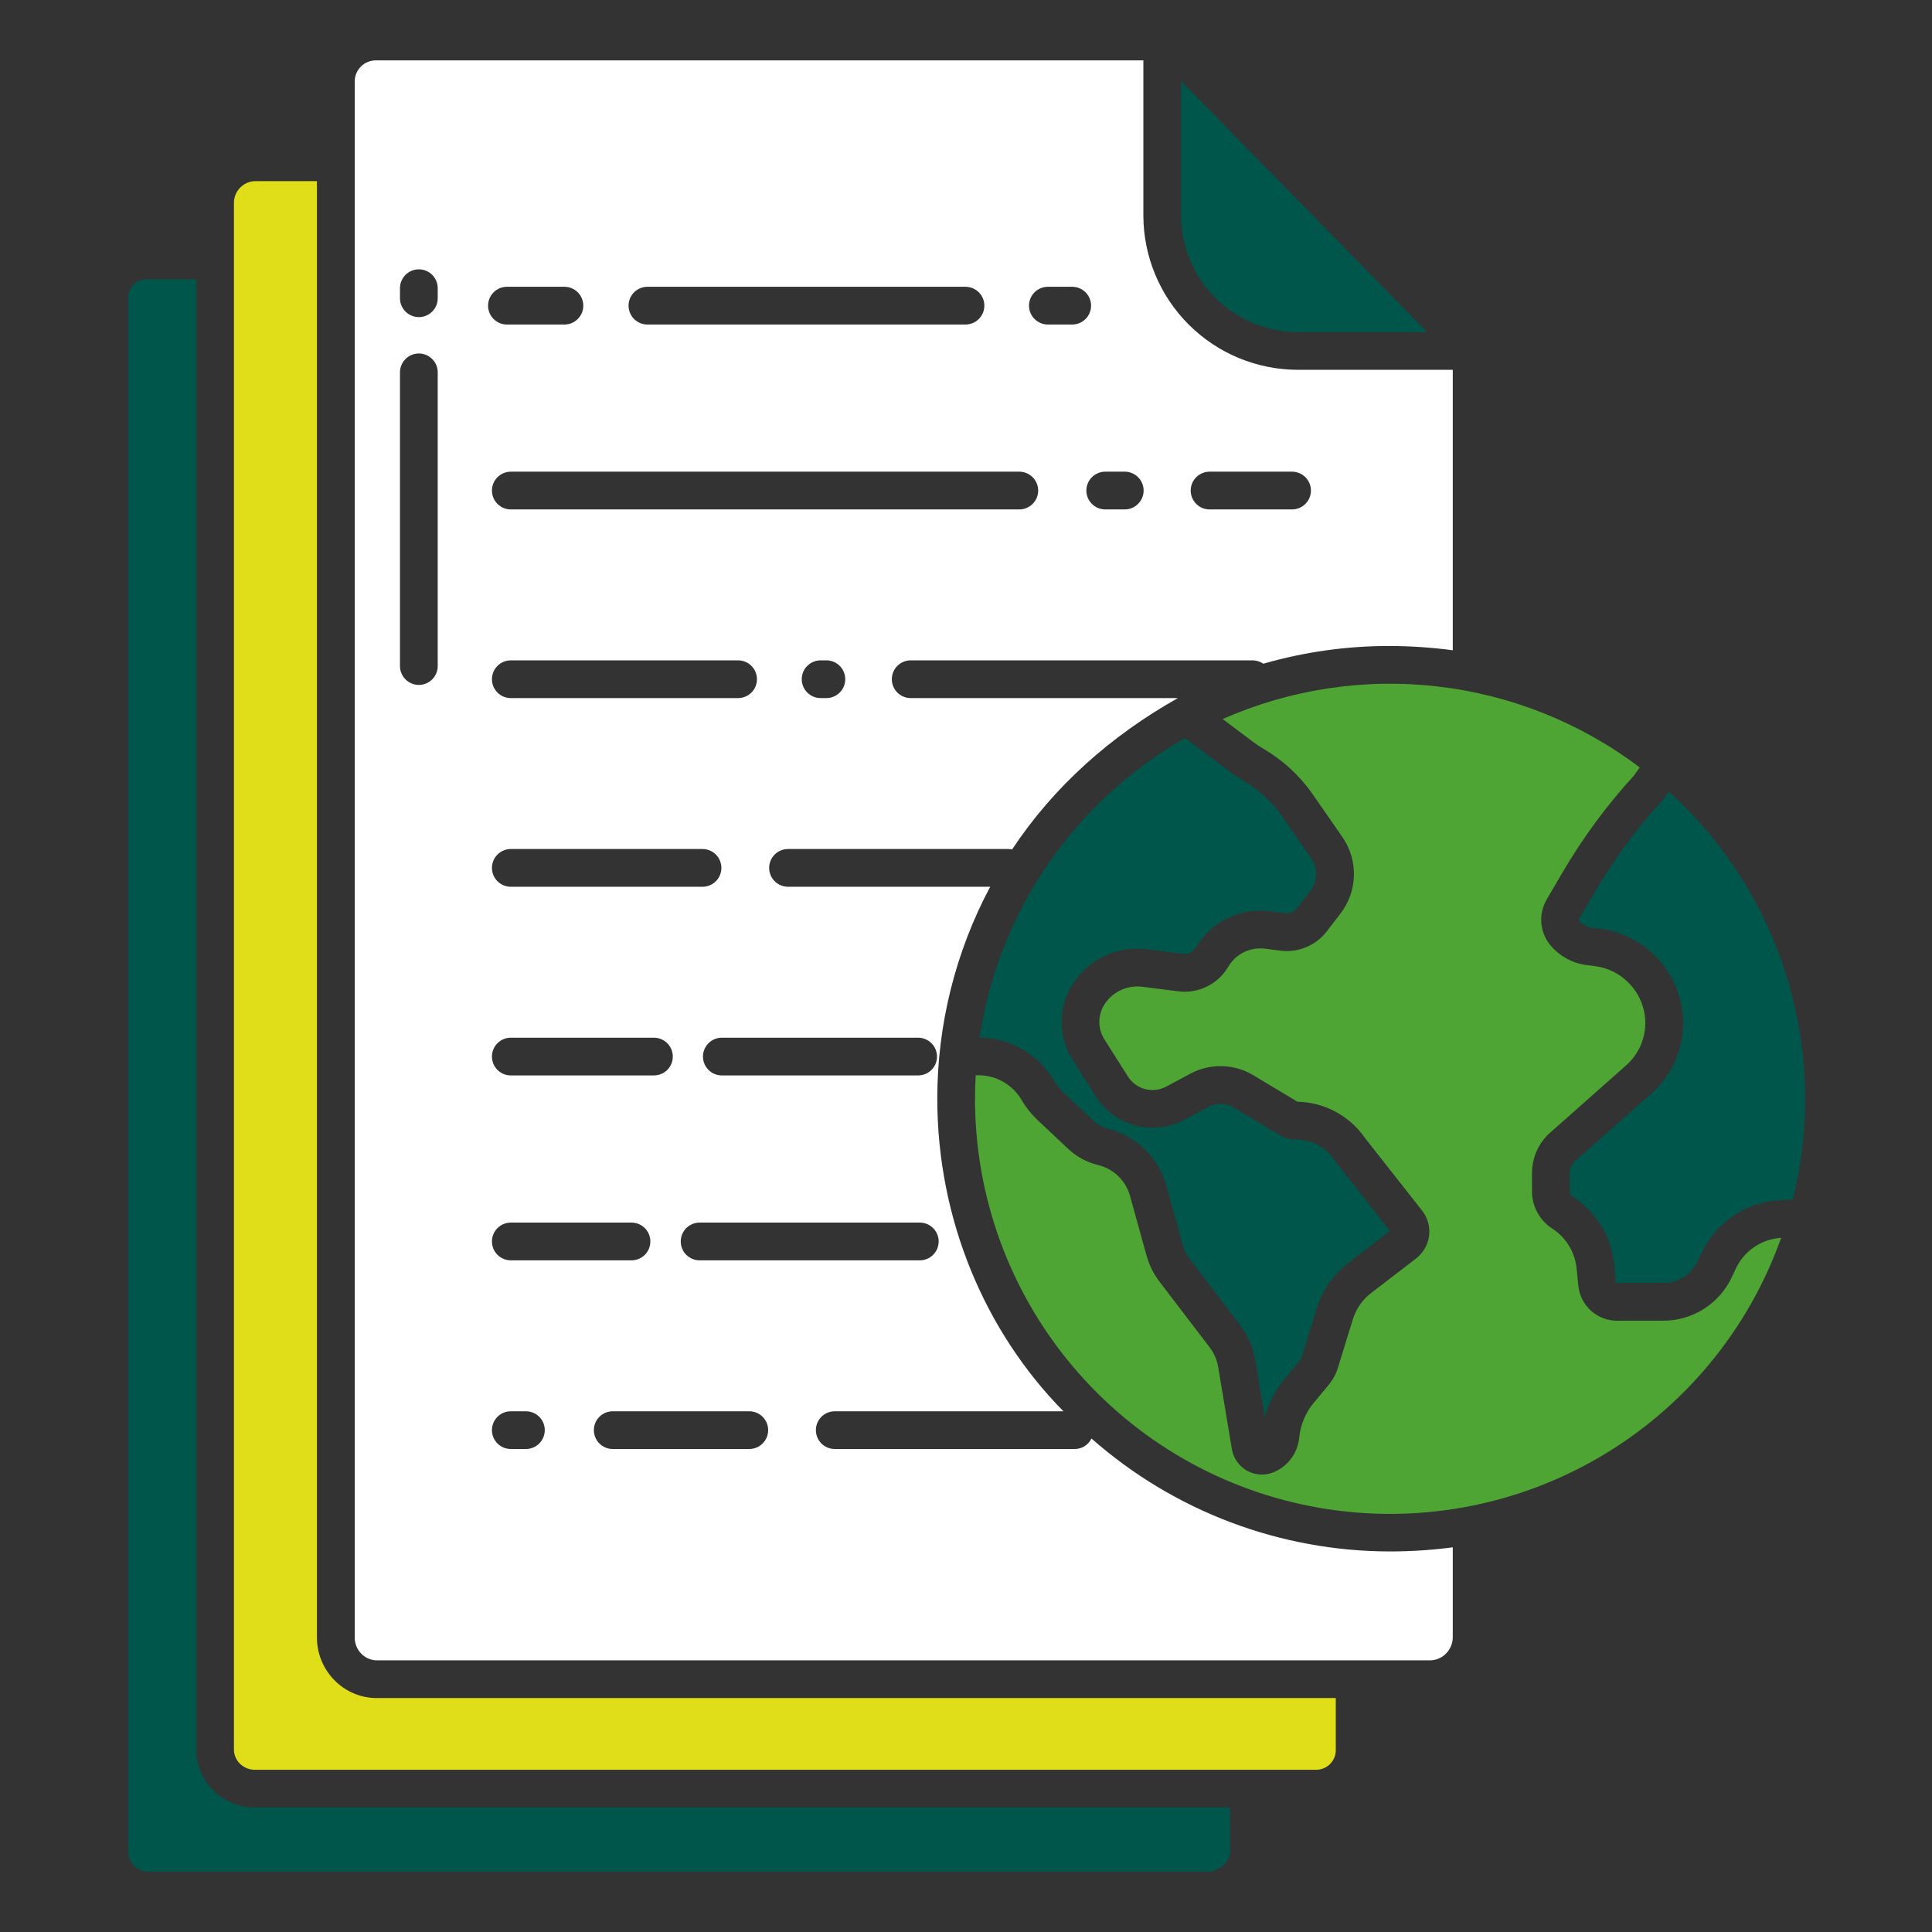 <svg width="80" height="80" viewBox="0 0 80 80" fill="none" xmlns="http://www.w3.org/2000/svg">
<rect x="0" y="0" width="80" height="80" fill="#333333" stroke="none"/>
<path d="M53.745 13.75H59.093L48.907 3.358V8.949C48.917 10.226 49.431 11.447 50.337 12.346C51.243 13.245 52.468 13.75 53.745 13.75Z" fill="#00564A"/>
<path d="M50.937 76.624V74.844H10.594C10.273 74.85 9.954 74.793 9.656 74.675C9.357 74.557 9.085 74.382 8.854 74.158C8.626 73.938 8.443 73.675 8.318 73.384C8.193 73.093 8.127 72.78 8.125 72.463V11.563H6.125C6.017 11.556 5.909 11.572 5.809 11.61C5.708 11.647 5.616 11.706 5.539 11.782C5.462 11.857 5.402 11.948 5.363 12.049C5.324 12.149 5.307 12.257 5.312 12.364V76.624C5.306 76.737 5.323 76.85 5.362 76.957C5.401 77.063 5.46 77.161 5.538 77.244C5.613 77.325 5.704 77.389 5.805 77.434C5.906 77.478 6.015 77.501 6.126 77.5H49.989C50.471 77.5 50.937 77.107 50.937 76.624Z" fill="#00564A"/>
<path d="M10.595 73.282H54.457C54.568 73.287 54.679 73.27 54.783 73.232C54.886 73.193 54.981 73.134 55.061 73.057C55.142 72.98 55.205 72.888 55.248 72.786C55.291 72.684 55.313 72.574 55.312 72.463V70.313H15.56C15.237 70.307 14.919 70.238 14.623 70.109C14.328 69.98 14.06 69.794 13.837 69.562C13.378 69.091 13.122 68.459 13.124 67.802V7.5H10.594C10.36 7.498 10.133 7.588 9.964 7.75C9.794 7.913 9.695 8.135 9.687 8.37V72.462C9.69 72.574 9.715 72.684 9.762 72.786C9.809 72.888 9.876 72.979 9.96 73.054C10.133 73.211 10.361 73.293 10.595 73.282Z" fill="#E0DE18"/>
<path d="M47.502 39.31L48.969 39.497C49.072 39.512 49.179 39.497 49.274 39.454C49.369 39.41 49.45 39.339 49.506 39.251C49.812 38.724 50.267 38.298 50.813 38.028C51.36 37.759 51.974 37.656 52.579 37.734L53.22 37.816C53.31 37.827 53.402 37.815 53.485 37.78C53.569 37.745 53.642 37.689 53.698 37.617L54.263 36.884C54.411 36.693 54.494 36.461 54.5 36.219C54.506 35.978 54.435 35.742 54.297 35.544L53.078 33.786C52.674 33.206 52.15 32.719 51.54 32.361C51.328 32.237 51.124 32.102 50.928 31.954L49.072 30.559C46.808 31.849 44.866 33.635 43.392 35.783C41.917 37.932 40.95 40.386 40.562 42.963C41.189 42.971 41.804 43.141 42.346 43.457C42.888 43.772 43.339 44.223 43.655 44.765C43.758 44.94 43.884 45.1 44.032 45.239L45.31 46.441C45.445 46.568 45.609 46.66 45.788 46.709L45.938 46.75C46.5 46.905 47.013 47.203 47.427 47.615C47.84 48.027 48.14 48.539 48.297 49.101L48.982 51.572C49.037 51.772 49.131 51.961 49.258 52.127L51.333 54.847C51.669 55.288 51.892 55.805 51.983 56.351L52.371 58.672C52.535 58.084 52.822 57.538 53.215 57.071L53.816 56.348C53.856 56.299 53.887 56.243 53.905 56.183L54.523 54.178C54.752 53.431 55.209 52.774 55.829 52.299L57.556 50.973L55.254 48.036C55.08 47.776 54.846 47.562 54.57 47.414C54.295 47.266 53.988 47.187 53.675 47.185C53.438 47.191 53.204 47.129 53 47.007L51.088 45.86C50.929 45.765 50.748 45.713 50.563 45.708C50.378 45.704 50.195 45.747 50.032 45.834L49.025 46.374C48.409 46.701 47.694 46.784 47.02 46.606C46.346 46.429 45.764 46.005 45.389 45.417L44.411 43.873C44.108 43.394 43.951 42.838 43.959 42.272C43.968 41.705 44.142 41.154 44.46 40.685C44.789 40.196 45.248 39.808 45.785 39.565C46.323 39.322 46.917 39.234 47.502 39.31Z" fill="#00564A"/>
<path d="M15.561 68.75H59.258C59.498 68.737 59.724 68.632 59.889 68.457C60.057 68.281 60.153 68.047 60.156 67.803V64.072C59.3 64.184 58.437 64.241 57.573 64.242C53.015 64.243 48.614 62.58 45.195 59.565C45.131 59.698 45.031 59.809 44.906 59.886C44.781 59.963 44.636 60.003 44.489 60H34.565C34.358 60 34.159 59.918 34.012 59.771C33.866 59.625 33.784 59.426 33.784 59.219C33.784 59.012 33.866 58.813 34.012 58.666C34.159 58.52 34.358 58.438 34.565 58.438H44.034C40.801 55.156 38.811 50.514 38.811 45.486C38.812 42.429 39.564 39.418 41.001 36.719H32.63C32.422 36.719 32.224 36.636 32.077 36.49C31.931 36.343 31.849 36.145 31.849 35.938C31.849 35.73 31.931 35.532 32.077 35.385C32.224 35.239 32.422 35.156 32.63 35.156H41.682C41.758 35.151 41.835 35.157 41.909 35.174C43.636 32.562 45.998 30.469 48.773 28.906H37.71C37.503 28.906 37.304 28.824 37.157 28.677C37.011 28.531 36.929 28.332 36.929 28.125C36.929 27.918 37.011 27.719 37.157 27.573C37.304 27.426 37.503 27.344 37.71 27.344H51.891C52.041 27.35 52.188 27.398 52.312 27.483C54.023 26.99 55.794 26.743 57.574 26.749C58.437 26.753 59.3 26.812 60.156 26.926V15.313H53.744C52.053 15.312 50.431 14.642 49.232 13.45C48.033 12.258 47.354 10.639 47.344 8.948V2.5H15.56C15.329 2.501 15.106 2.593 14.943 2.757C14.779 2.922 14.687 3.144 14.688 3.376V67.802C14.686 68.045 14.777 68.28 14.943 68.458C15.103 68.632 15.325 68.737 15.561 68.75ZM50.085 19.531H53.502C53.709 19.531 53.908 19.614 54.054 19.76C54.201 19.907 54.283 20.105 54.283 20.313C54.283 20.52 54.201 20.718 54.054 20.865C53.908 21.012 53.709 21.094 53.502 21.094H50.085C49.878 21.094 49.679 21.012 49.533 20.865C49.386 20.718 49.304 20.52 49.304 20.313C49.304 20.105 49.386 19.907 49.533 19.76C49.679 19.614 49.878 19.531 50.085 19.531ZM21.777 60H21.151C20.944 60 20.745 59.918 20.599 59.771C20.452 59.625 20.37 59.426 20.37 59.219C20.37 59.012 20.452 58.813 20.599 58.666C20.745 58.52 20.944 58.438 21.151 58.438H21.777C21.984 58.438 22.183 58.52 22.329 58.666C22.476 58.813 22.558 59.012 22.558 59.219C22.558 59.426 22.476 59.625 22.329 59.771C22.183 59.918 21.984 60 21.777 60ZM21.151 35.156H29.09C29.297 35.156 29.496 35.239 29.643 35.385C29.789 35.532 29.871 35.73 29.871 35.938C29.871 36.145 29.789 36.343 29.643 36.49C29.496 36.636 29.297 36.719 29.09 36.719H21.151C20.944 36.719 20.745 36.636 20.599 36.49C20.452 36.343 20.37 36.145 20.37 35.938C20.37 35.73 20.452 35.532 20.599 35.385C20.745 35.239 20.944 35.156 21.151 35.156ZM20.37 28.125C20.37 27.918 20.452 27.719 20.599 27.573C20.745 27.426 20.944 27.344 21.151 27.344H30.562C30.77 27.344 30.968 27.426 31.115 27.573C31.262 27.719 31.344 27.918 31.344 28.125C31.344 28.332 31.262 28.531 31.115 28.677C30.968 28.824 30.77 28.906 30.562 28.906H21.151C20.944 28.906 20.745 28.824 20.599 28.677C20.452 28.531 20.37 28.332 20.37 28.125ZM21.151 42.969H27.078C27.285 42.969 27.484 43.051 27.631 43.198C27.777 43.344 27.859 43.543 27.859 43.75C27.859 43.957 27.777 44.156 27.631 44.303C27.484 44.449 27.285 44.531 27.078 44.531H21.151C20.944 44.531 20.745 44.449 20.599 44.303C20.452 44.156 20.37 43.957 20.37 43.75C20.37 43.543 20.452 43.344 20.599 43.198C20.745 43.051 20.944 42.969 21.151 42.969ZM21.151 50.625H26.149C26.356 50.625 26.555 50.707 26.702 50.854C26.848 51 26.93 51.199 26.93 51.406C26.93 51.614 26.848 51.812 26.702 51.959C26.555 52.105 26.356 52.188 26.149 52.188H21.151C20.944 52.188 20.745 52.105 20.599 51.959C20.452 51.812 20.37 51.614 20.37 51.406C20.37 51.199 20.452 51 20.599 50.854C20.745 50.707 20.944 50.625 21.151 50.625ZM31.026 60H25.372C25.165 60 24.966 59.918 24.82 59.771C24.673 59.625 24.591 59.426 24.591 59.219C24.591 59.012 24.673 58.813 24.82 58.666C24.966 58.52 25.165 58.438 25.372 58.438H31.026C31.234 58.438 31.432 58.52 31.579 58.666C31.725 58.813 31.808 59.012 31.808 59.219C31.808 59.426 31.725 59.625 31.579 59.771C31.432 59.918 31.234 60 31.026 60H31.026ZM38.868 51.406C38.868 51.614 38.786 51.812 38.639 51.959C38.493 52.105 38.294 52.188 38.087 52.188H28.969C28.762 52.188 28.563 52.105 28.416 51.959C28.27 51.812 28.188 51.614 28.188 51.406C28.188 51.199 28.27 51 28.416 50.854C28.563 50.707 28.762 50.625 28.969 50.625H38.087C38.189 50.625 38.291 50.645 38.386 50.684C38.481 50.724 38.567 50.781 38.64 50.854C38.712 50.926 38.77 51.012 38.809 51.107C38.848 51.202 38.869 51.304 38.869 51.406H38.868ZM38.017 42.969C38.225 42.969 38.423 43.051 38.57 43.198C38.717 43.344 38.799 43.543 38.799 43.75C38.799 43.957 38.717 44.156 38.57 44.303C38.423 44.449 38.225 44.531 38.017 44.531H29.889C29.682 44.531 29.483 44.449 29.337 44.303C29.191 44.156 29.108 43.957 29.108 43.75C29.108 43.543 29.191 43.344 29.337 43.198C29.483 43.051 29.682 42.969 29.889 42.969H38.017ZM34.219 28.906H33.98C33.773 28.906 33.574 28.824 33.427 28.677C33.281 28.531 33.199 28.332 33.199 28.125C33.199 27.918 33.281 27.719 33.427 27.573C33.574 27.426 33.773 27.344 33.98 27.344H34.219C34.426 27.344 34.625 27.426 34.771 27.573C34.918 27.719 35 27.918 35 28.125C35 28.332 34.918 28.531 34.771 28.677C34.625 28.824 34.426 28.906 34.219 28.906ZM45.766 19.531H46.574C46.781 19.531 46.979 19.614 47.126 19.76C47.272 19.907 47.355 20.105 47.355 20.313C47.355 20.52 47.272 20.718 47.126 20.865C46.979 21.012 46.781 21.094 46.574 21.094H45.766C45.558 21.094 45.36 21.012 45.213 20.865C45.067 20.718 44.984 20.52 44.984 20.313C44.984 20.105 45.067 19.907 45.213 19.76C45.36 19.614 45.558 19.531 45.766 19.531ZM43.391 11.875H44.398C44.605 11.875 44.804 11.957 44.95 12.104C45.097 12.25 45.179 12.449 45.179 12.656C45.179 12.864 45.097 13.062 44.95 13.209C44.804 13.355 44.605 13.438 44.398 13.438H43.391C43.183 13.438 42.985 13.355 42.838 13.209C42.692 13.062 42.609 12.864 42.609 12.656C42.609 12.449 42.692 12.25 42.838 12.104C42.985 11.957 43.183 11.875 43.391 11.875ZM42.989 20.313C42.989 20.52 42.907 20.718 42.76 20.865C42.613 21.012 42.415 21.094 42.208 21.094H21.151C20.944 21.094 20.745 21.012 20.599 20.865C20.452 20.718 20.37 20.52 20.37 20.313C20.37 20.105 20.452 19.907 20.599 19.76C20.745 19.614 20.944 19.531 21.151 19.531H42.207C42.414 19.531 42.612 19.614 42.759 19.76C42.906 19.907 42.988 20.105 42.988 20.313H42.989ZM26.808 11.875H39.978C40.185 11.875 40.384 11.957 40.531 12.104C40.677 12.25 40.76 12.449 40.76 12.656C40.76 12.864 40.677 13.062 40.531 13.209C40.384 13.355 40.185 13.438 39.978 13.438H26.808C26.601 13.438 26.402 13.355 26.256 13.209C26.109 13.062 26.027 12.864 26.027 12.656C26.027 12.449 26.109 12.25 26.256 12.104C26.402 11.957 26.601 11.875 26.808 11.875ZM20.991 11.875H23.372C23.579 11.875 23.778 11.957 23.924 12.104C24.071 12.25 24.153 12.449 24.153 12.656C24.153 12.864 24.071 13.062 23.924 13.209C23.778 13.355 23.579 13.438 23.372 13.438H20.991C20.784 13.438 20.585 13.355 20.439 13.209C20.293 13.062 20.21 12.864 20.21 12.656C20.21 12.449 20.293 12.25 20.439 12.104C20.585 11.957 20.784 11.875 20.991 11.875ZM16.562 11.934C16.562 11.726 16.645 11.528 16.791 11.381C16.938 11.235 17.137 11.152 17.344 11.152C17.551 11.152 17.75 11.235 17.896 11.381C18.043 11.528 18.125 11.726 18.125 11.934V12.35C18.125 12.557 18.043 12.756 17.896 12.902C17.75 13.049 17.551 13.131 17.344 13.131C17.137 13.131 16.938 13.049 16.791 12.902C16.645 12.756 16.562 12.557 16.562 12.35V11.934ZM16.562 15.418C16.562 15.211 16.645 15.012 16.791 14.866C16.938 14.719 17.137 14.637 17.344 14.637C17.551 14.637 17.75 14.719 17.896 14.866C18.043 15.012 18.125 15.211 18.125 15.418V27.58C18.125 27.787 18.043 27.985 17.896 28.132C17.75 28.279 17.551 28.361 17.344 28.361C17.137 28.361 16.938 28.279 16.791 28.132C16.645 27.985 16.562 27.787 16.562 27.58V15.418Z" fill="white"/>
<path d="M71.849 52.589L71.738 52.827C71.489 53.386 71.082 53.86 70.567 54.19C70.053 54.521 69.453 54.694 68.841 54.688H66.988C66.584 54.696 66.191 54.551 65.889 54.283C65.586 54.015 65.396 53.642 65.356 53.24L65.284 52.531C65.252 52.196 65.144 51.872 64.969 51.584C64.794 51.297 64.556 51.053 64.273 50.871C64.015 50.704 63.803 50.474 63.657 50.204C63.51 49.933 63.435 49.63 63.437 49.322V48.58C63.436 48.264 63.502 47.951 63.63 47.662C63.759 47.373 63.948 47.115 64.184 46.905L67.341 44.109C67.675 43.812 67.918 43.427 68.04 42.998C68.161 42.568 68.158 42.113 68.029 41.686C67.894 41.242 67.633 40.846 67.278 40.548C66.924 40.249 66.49 40.06 66.029 40.003L65.71 39.963C65.137 39.893 64.611 39.614 64.232 39.18C64.004 38.921 63.862 38.597 63.827 38.254C63.791 37.911 63.864 37.566 64.034 37.265L64.701 36.125C65.54 34.691 66.529 33.35 67.65 32.124L67.898 31.777C65.459 29.935 62.572 28.778 59.535 28.426C56.499 28.073 53.424 28.539 50.627 29.774L51.865 30.704C52.013 30.816 52.168 30.918 52.328 31.012C53.134 31.485 53.828 32.128 54.361 32.895L55.58 34.653C55.908 35.123 56.077 35.685 56.063 36.258C56.048 36.831 55.851 37.384 55.5 37.837L54.934 38.571C54.712 38.858 54.419 39.082 54.084 39.221C53.748 39.361 53.382 39.41 53.022 39.365L52.38 39.283C52.08 39.245 51.776 39.295 51.505 39.429C51.233 39.563 51.008 39.774 50.856 40.036C50.646 40.391 50.337 40.676 49.966 40.855C49.595 41.035 49.18 41.102 48.771 41.046L47.304 40.86C47.005 40.821 46.703 40.866 46.429 40.99C46.155 41.114 45.92 41.311 45.753 41.561C45.605 41.778 45.525 42.033 45.521 42.295C45.517 42.557 45.59 42.815 45.73 43.036L46.708 44.581C46.871 44.836 47.124 45.02 47.416 45.097C47.709 45.174 48.019 45.138 48.286 44.996L49.294 44.456C49.696 44.242 50.146 44.136 50.601 44.147C51.056 44.158 51.5 44.286 51.891 44.519L53.727 45.621C54.279 45.632 54.82 45.774 55.306 46.036C55.792 46.297 56.209 46.67 56.522 47.124L58.85 50.083C58.982 50.238 59.079 50.42 59.134 50.617C59.189 50.813 59.2 51.019 59.168 51.22C59.108 51.581 58.911 51.906 58.618 52.126L56.78 53.537C56.417 53.815 56.15 54.2 56.016 54.638L55.398 56.642C55.319 56.899 55.189 57.138 55.017 57.345L54.416 58.068C54.068 58.477 53.853 58.982 53.799 59.516C53.771 59.831 53.657 60.131 53.471 60.385C53.285 60.64 53.032 60.839 52.741 60.96C52.533 61.048 52.304 61.077 52.08 61.046C51.856 61.015 51.644 60.925 51.467 60.784C51.221 60.586 51.056 60.303 51.007 59.99L50.443 56.606C50.393 56.31 50.272 56.031 50.091 55.793L48.015 53.074C47.768 52.75 47.585 52.382 47.476 51.989L46.791 49.518C46.707 49.216 46.546 48.942 46.325 48.721C46.103 48.5 45.828 48.34 45.526 48.257L45.376 48.216C44.951 48.1 44.56 47.881 44.239 47.579L42.961 46.377C42.704 46.135 42.483 45.857 42.306 45.553C42.114 45.223 41.834 44.953 41.498 44.772C41.162 44.59 40.783 44.506 40.402 44.527C40.383 44.849 40.373 45.173 40.373 45.499C40.373 49.551 41.804 53.473 44.415 56.572C47.025 59.672 50.646 61.749 54.639 62.437C58.632 63.126 62.74 62.381 66.238 60.335C69.735 58.289 72.397 55.073 73.754 51.255C73.344 51.281 72.95 51.419 72.614 51.654C72.278 51.89 72.013 52.213 71.849 52.589Z" fill="#4EA534"/>
<path d="M69.105 32.777L68.893 33.073C68.874 33.098 68.855 33.123 68.833 33.146C67.774 34.299 66.841 35.563 66.05 36.914L65.387 38.047C65.381 38.065 65.379 38.084 65.383 38.103C65.387 38.121 65.395 38.138 65.408 38.152C65.534 38.297 65.71 38.39 65.901 38.413L66.221 38.453C66.982 38.547 67.699 38.859 68.286 39.353C68.873 39.847 69.304 40.5 69.527 41.234C69.742 41.947 69.749 42.708 69.545 43.425C69.342 44.142 68.938 44.786 68.38 45.281L65.219 48.076C65.148 48.14 65.093 48.218 65.055 48.304C65.017 48.391 64.998 48.485 65 48.58V49.322C64.998 49.367 65.008 49.412 65.029 49.452C65.05 49.492 65.082 49.526 65.12 49.55C65.6 49.858 66.004 50.271 66.301 50.757C66.598 51.244 66.781 51.792 66.835 52.36L66.909 53.085C66.913 53.127 66.945 53.125 66.988 53.125H68.841C69.149 53.131 69.453 53.047 69.713 52.882C69.974 52.718 70.18 52.48 70.307 52.199L70.418 51.976C70.703 51.323 71.165 50.762 71.752 50.359C72.34 49.956 73.03 49.726 73.742 49.697L74.177 49.677C74.196 49.677 74.215 49.674 74.235 49.673C74.989 46.656 74.911 43.491 74.007 40.515C73.104 37.539 71.409 34.865 69.105 32.777Z" fill="#00564A"/>
</svg>
